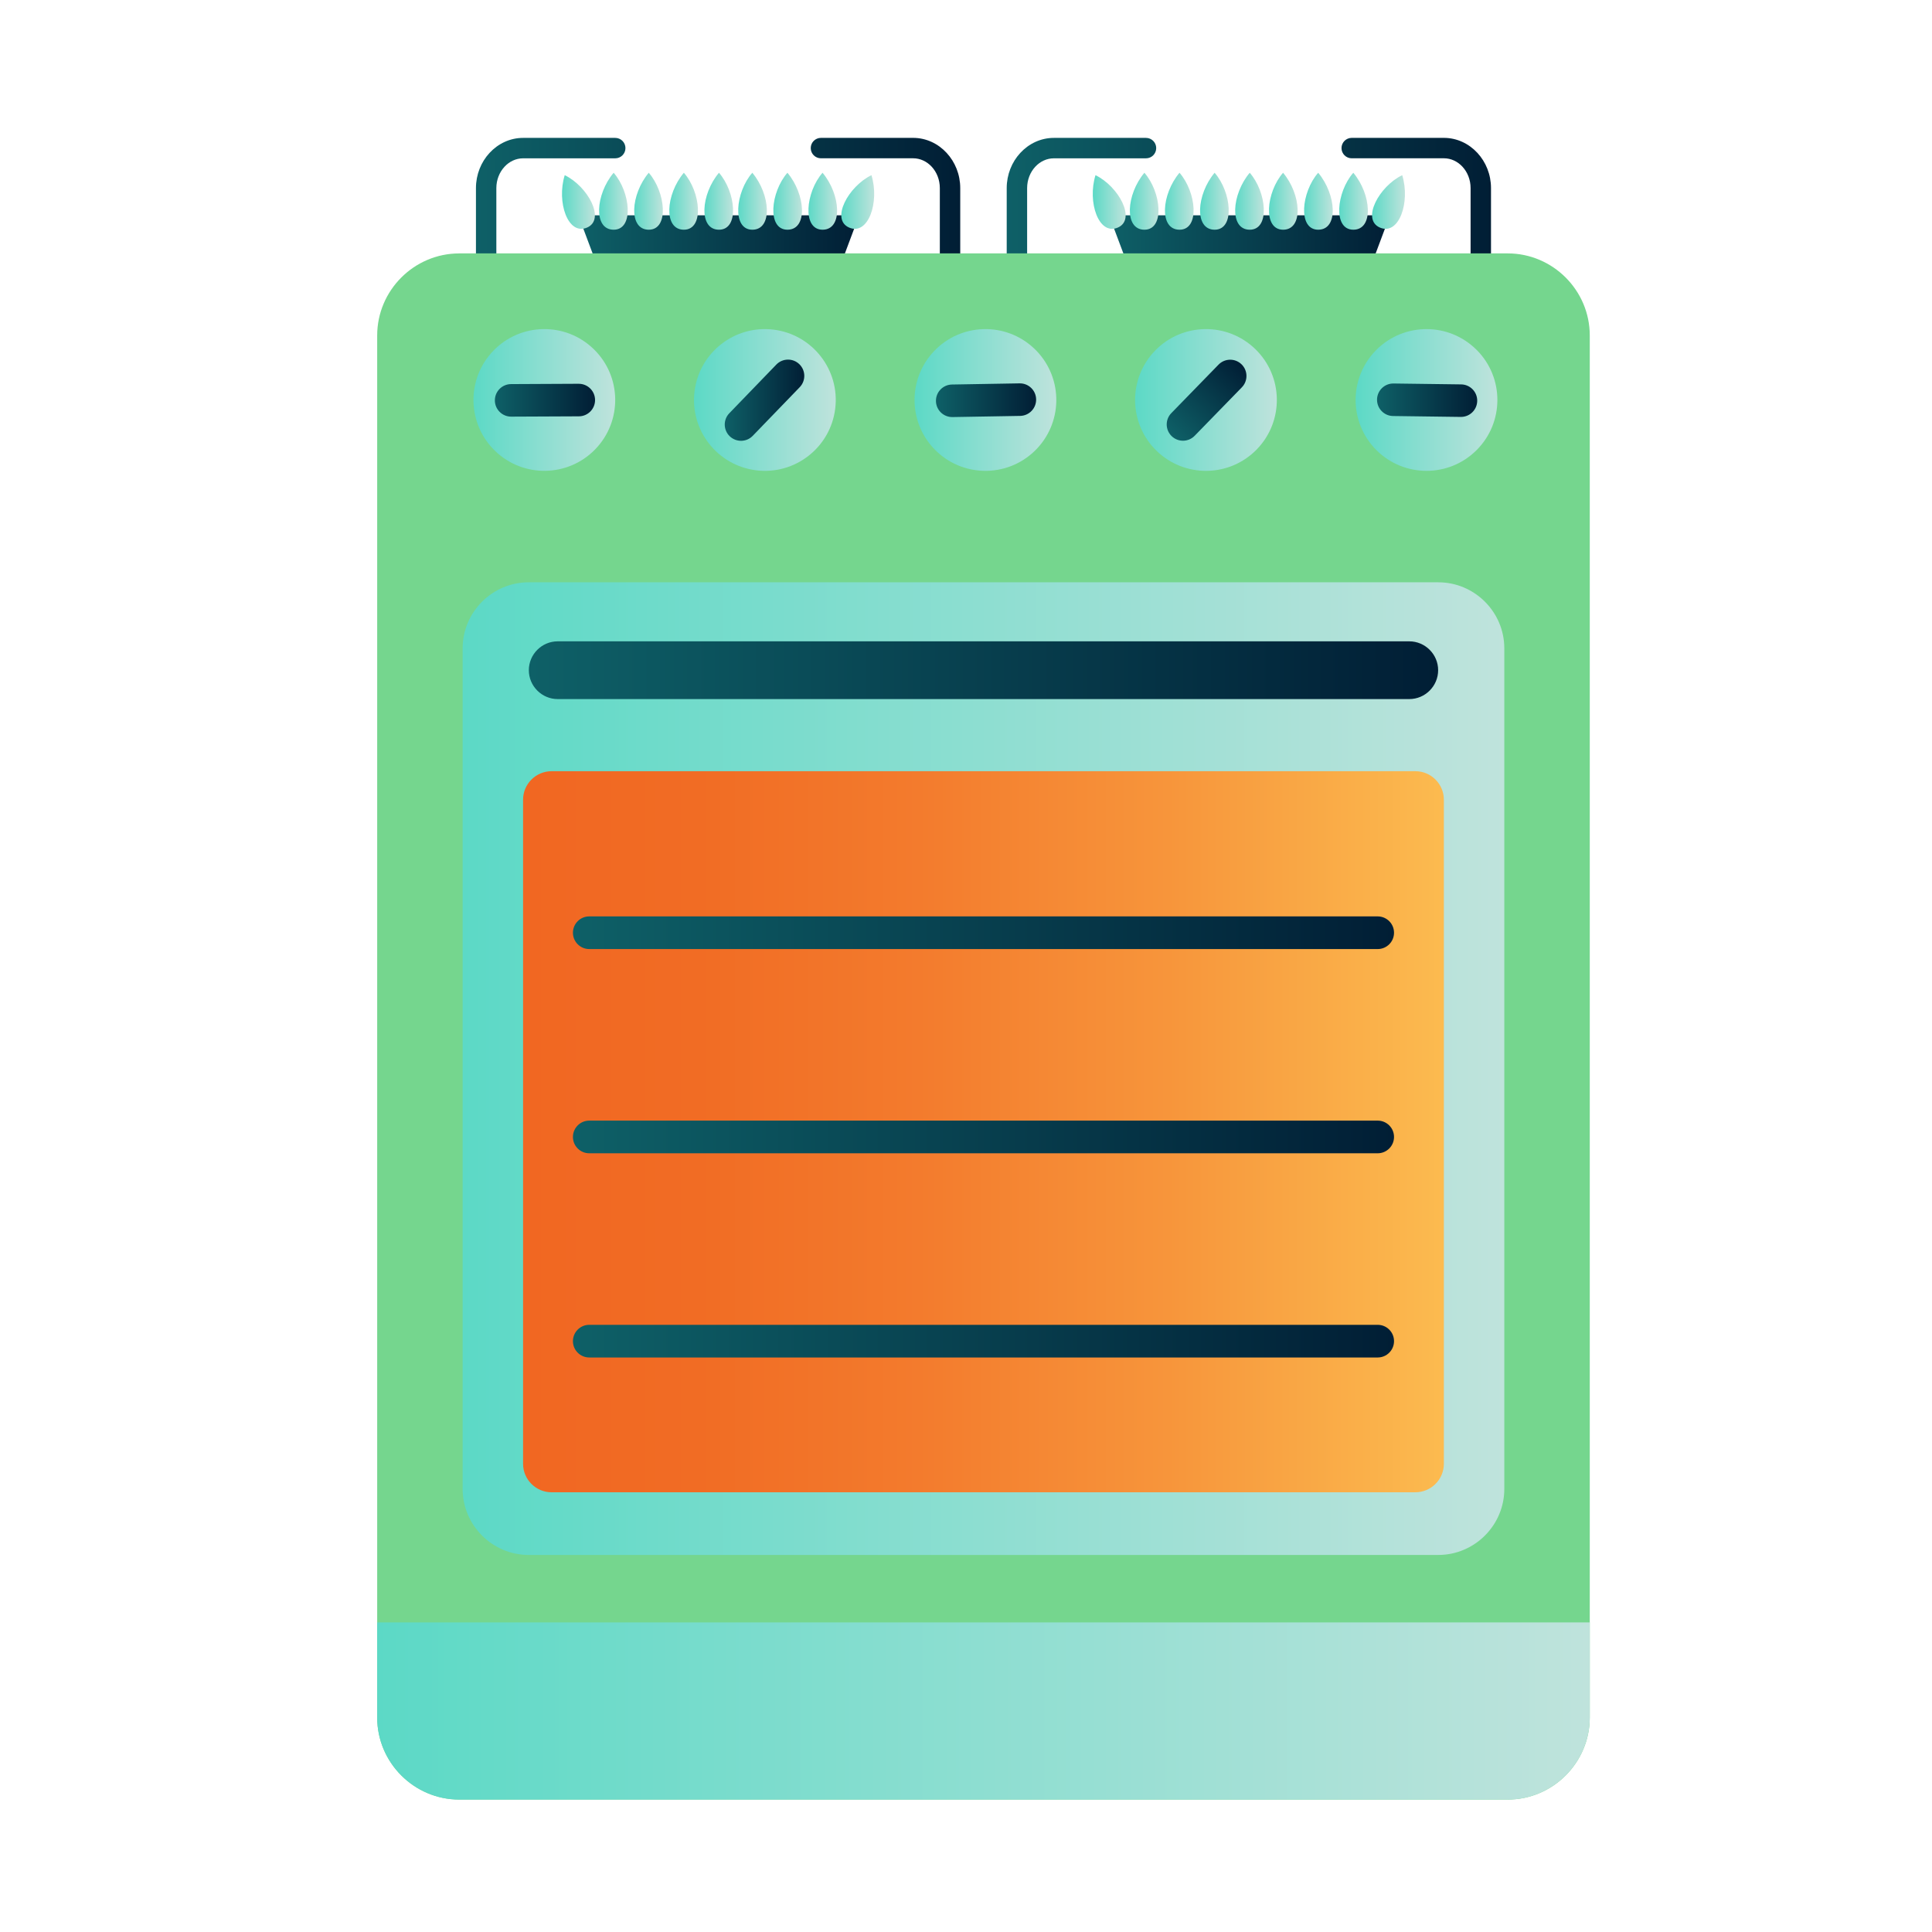 <?xml version="1.0" encoding="UTF-8"?>
<svg xmlns="http://www.w3.org/2000/svg" xmlns:xlink="http://www.w3.org/1999/xlink" id="Layer_1" data-name="Layer 1" viewBox="0 0 1080 1080">
  <defs>
    <style>
      .cls-1 {
        fill: #75d68e;
      }

      .cls-1, .cls-2, .cls-3, .cls-4, .cls-5, .cls-6, .cls-7, .cls-8, .cls-9, .cls-10, .cls-11, .cls-12, .cls-13, .cls-14, .cls-15, .cls-16, .cls-17, .cls-18, .cls-19, .cls-20, .cls-21, .cls-22, .cls-23, .cls-24, .cls-25, .cls-26, .cls-27, .cls-28, .cls-29, .cls-30 {
        fill-rule: evenodd;
      }

      .cls-31 {
        fill: url(#New_Gradient_Swatch-12);
      }

      .cls-32 {
        fill: url(#New_Gradient_Swatch-11);
      }

      .cls-33 {
        fill: url(#New_Gradient_Swatch-13);
      }

      .cls-34 {
        fill: url(#New_Gradient_Swatch-10);
      }

      .cls-2 {
        fill: url(#New_Gradient_Swatch_copy);
      }

      .cls-35 {
        fill: url(#New_Gradient_Swatch-7);
      }

      .cls-36 {
        fill: url(#New_Gradient_Swatch-4);
      }

      .cls-37 {
        fill: url(#New_Gradient_Swatch-6);
      }

      .cls-38 {
        fill: url(#New_Gradient_Swatch-9);
      }

      .cls-39 {
        fill: url(#New_Gradient_Swatch-8);
      }

      .cls-40 {
        fill: url(#New_Gradient_Swatch-2);
      }

      .cls-3 {
        fill: url(#linear-gradient);
      }

      .cls-4 {
        fill: url(#New_Gradient_Swatch_copy-7);
      }

      .cls-5 {
        fill: url(#New_Gradient_Swatch_copy-9);
      }

      .cls-6 {
        fill: url(#New_Gradient_Swatch_copy-6);
      }

      .cls-7 {
        fill: url(#New_Gradient_Swatch_copy-3);
      }

      .cls-8 {
        fill: url(#New_Gradient_Swatch_copy-8);
      }

      .cls-9 {
        fill: url(#New_Gradient_Swatch_copy-2);
      }

      .cls-10 {
        fill: url(#New_Gradient_Swatch_copy-5);
      }

      .cls-11 {
        fill: url(#New_Gradient_Swatch_copy-4);
      }

      .cls-12 {
        fill: url(#New_Gradient_Swatch-3);
      }

      .cls-13 {
        fill: url(#New_Gradient_Swatch-5);
      }

      .cls-14 {
        fill: url(#New_Gradient_Swatch_copy-13);
      }

      .cls-15 {
        fill: url(#New_Gradient_Swatch_copy-10);
      }

      .cls-16 {
        fill: url(#New_Gradient_Swatch_copy-12);
      }

      .cls-17 {
        fill: url(#New_Gradient_Swatch_copy-19);
      }

      .cls-18 {
        fill: url(#New_Gradient_Swatch_copy-14);
      }

      .cls-19 {
        fill: url(#New_Gradient_Swatch_copy-17);
      }

      .cls-20 {
        fill: url(#New_Gradient_Swatch_copy-11);
      }

      .cls-21 {
        fill: url(#New_Gradient_Swatch_copy-16);
      }

      .cls-22 {
        fill: url(#New_Gradient_Swatch_copy-15);
      }

      .cls-23 {
        fill: url(#New_Gradient_Swatch_copy-24);
      }

      .cls-24 {
        fill: url(#New_Gradient_Swatch_copy-23);
      }

      .cls-25 {
        fill: url(#New_Gradient_Swatch_copy-22);
      }

      .cls-26 {
        fill: url(#New_Gradient_Swatch_copy-21);
      }

      .cls-27 {
        fill: url(#New_Gradient_Swatch_copy-25);
      }

      .cls-28 {
        fill: url(#New_Gradient_Swatch_copy-20);
      }

      .cls-29 {
        fill: url(#New_Gradient_Swatch_copy-18);
      }

      .cls-30 {
        fill: url(#New_Gradient_Swatch);
      }
    </style>
    <linearGradient id="New_Gradient_Swatch" data-name="New Gradient Swatch" x1="323.28" y1="132.54" x2="480.29" y2="132.54" gradientUnits="userSpaceOnUse">
      <stop offset="0" stop-color="#0e6067"></stop>
      <stop offset="1" stop-color="#011e35"></stop>
    </linearGradient>
    <linearGradient id="New_Gradient_Swatch_copy" data-name="New Gradient Swatch copy" x1="393.78" y1="112.49" x2="409.8" y2="112.49" gradientUnits="userSpaceOnUse">
      <stop offset="0" stop-color="#5cd9c6"></stop>
      <stop offset="1" stop-color="#bfe3dc"></stop>
    </linearGradient>
    <linearGradient id="New_Gradient_Swatch_copy-2" data-name="New Gradient Swatch copy" x1="374.15" x2="390.17" xlink:href="#New_Gradient_Swatch_copy"></linearGradient>
    <linearGradient id="New_Gradient_Swatch_copy-3" data-name="New Gradient Swatch copy" x1="412.67" x2="428.69" xlink:href="#New_Gradient_Swatch_copy"></linearGradient>
    <linearGradient id="New_Gradient_Swatch_copy-4" data-name="New Gradient Swatch copy" x1="354.52" x2="370.54" xlink:href="#New_Gradient_Swatch_copy"></linearGradient>
    <linearGradient id="New_Gradient_Swatch_copy-5" data-name="New Gradient Swatch copy" x1="432.3" x2="448.32" xlink:href="#New_Gradient_Swatch_copy"></linearGradient>
    <linearGradient id="New_Gradient_Swatch_copy-6" data-name="New Gradient Swatch copy" x1="334.89" x2="350.91" xlink:href="#New_Gradient_Swatch_copy"></linearGradient>
    <linearGradient id="New_Gradient_Swatch_copy-7" data-name="New Gradient Swatch copy" x1="451.92" x2="467.94" xlink:href="#New_Gradient_Swatch_copy"></linearGradient>
    <linearGradient id="New_Gradient_Swatch_copy-8" data-name="New Gradient Swatch copy" x1="314.16" y1="112.91" x2="332.54" y2="112.91" xlink:href="#New_Gradient_Swatch_copy"></linearGradient>
    <linearGradient id="New_Gradient_Swatch_copy-9" data-name="New Gradient Swatch copy" x1="470.3" y1="112.91" x2="488.68" y2="112.91" xlink:href="#New_Gradient_Swatch_copy"></linearGradient>
    <linearGradient id="New_Gradient_Swatch-2" data-name="New Gradient Swatch" x1="266.06" y1="111.4" x2="536.78" y2="111.4" xlink:href="#New_Gradient_Swatch"></linearGradient>
    <linearGradient id="New_Gradient_Swatch-3" data-name="New Gradient Swatch" x1="619.98" x2="776.99" xlink:href="#New_Gradient_Swatch"></linearGradient>
    <linearGradient id="New_Gradient_Swatch_copy-10" data-name="New Gradient Swatch copy" x1="690.48" x2="706.5" xlink:href="#New_Gradient_Swatch_copy"></linearGradient>
    <linearGradient id="New_Gradient_Swatch_copy-11" data-name="New Gradient Swatch copy" x1="670.85" x2="686.87" xlink:href="#New_Gradient_Swatch_copy"></linearGradient>
    <linearGradient id="New_Gradient_Swatch_copy-12" data-name="New Gradient Swatch copy" x1="709.37" x2="725.39" xlink:href="#New_Gradient_Swatch_copy"></linearGradient>
    <linearGradient id="New_Gradient_Swatch_copy-13" data-name="New Gradient Swatch copy" x1="651.22" x2="667.24" xlink:href="#New_Gradient_Swatch_copy"></linearGradient>
    <linearGradient id="New_Gradient_Swatch_copy-14" data-name="New Gradient Swatch copy" x1="729" x2="745.02" xlink:href="#New_Gradient_Swatch_copy"></linearGradient>
    <linearGradient id="New_Gradient_Swatch_copy-15" data-name="New Gradient Swatch copy" x1="631.59" x2="647.61" xlink:href="#New_Gradient_Swatch_copy"></linearGradient>
    <linearGradient id="New_Gradient_Swatch_copy-16" data-name="New Gradient Swatch copy" x1="748.62" x2="764.64" xlink:href="#New_Gradient_Swatch_copy"></linearGradient>
    <linearGradient id="New_Gradient_Swatch_copy-17" data-name="New Gradient Swatch copy" x1="610.86" y1="112.91" x2="629.24" y2="112.91" xlink:href="#New_Gradient_Swatch_copy"></linearGradient>
    <linearGradient id="New_Gradient_Swatch_copy-18" data-name="New Gradient Swatch copy" x1="767" y1="112.91" x2="785.38" y2="112.91" xlink:href="#New_Gradient_Swatch_copy"></linearGradient>
    <linearGradient id="New_Gradient_Swatch-4" data-name="New Gradient Swatch" x1="562.76" y1="111.4" x2="833.48" y2="111.4" xlink:href="#New_Gradient_Swatch"></linearGradient>
    <linearGradient id="New_Gradient_Swatch_copy-19" data-name="New Gradient Swatch copy" x1="210.85" y1="956.46" x2="888.69" y2="956.46" xlink:href="#New_Gradient_Swatch_copy"></linearGradient>
    <linearGradient id="New_Gradient_Swatch_copy-20" data-name="New Gradient Swatch copy" x1="258.62" y1="597.38" x2="840.92" y2="597.38" xlink:href="#New_Gradient_Swatch_copy"></linearGradient>
    <linearGradient id="linear-gradient" x1="292.4" y1="632.66" x2="807.14" y2="632.66" gradientUnits="userSpaceOnUse">
      <stop offset="0" stop-color="#f16722"></stop>
      <stop offset=".19" stop-color="#f16c24"></stop>
      <stop offset=".43" stop-color="#f37b2d"></stop>
      <stop offset=".7" stop-color="#f7953b"></stop>
      <stop offset=".98" stop-color="#fbb84e"></stop>
      <stop offset="1" stop-color="#fcbb50"></stop>
    </linearGradient>
    <linearGradient id="New_Gradient_Swatch-5" data-name="New Gradient Swatch" x1="295.62" y1="374.65" x2="803.92" y2="374.65" xlink:href="#New_Gradient_Swatch"></linearGradient>
    <linearGradient id="New_Gradient_Swatch-6" data-name="New Gradient Swatch" x1="320.27" y1="521.4" x2="779.27" y2="521.4" xlink:href="#New_Gradient_Swatch"></linearGradient>
    <linearGradient id="New_Gradient_Swatch-7" data-name="New Gradient Swatch" x1="320.27" y1="635.56" x2="779.27" y2="635.56" xlink:href="#New_Gradient_Swatch"></linearGradient>
    <linearGradient id="New_Gradient_Swatch-8" data-name="New Gradient Swatch" x1="320.27" y1="749.71" x2="779.27" y2="749.71" xlink:href="#New_Gradient_Swatch"></linearGradient>
    <linearGradient id="New_Gradient_Swatch_copy-21" data-name="New Gradient Swatch copy" x1="264.67" y1="223.59" x2="343.91" y2="223.59" xlink:href="#New_Gradient_Swatch_copy"></linearGradient>
    <linearGradient id="New_Gradient_Swatch_copy-22" data-name="New Gradient Swatch copy" x1="511.24" y1="223.59" x2="590.48" y2="223.59" xlink:href="#New_Gradient_Swatch_copy"></linearGradient>
    <linearGradient id="New_Gradient_Swatch_copy-23" data-name="New Gradient Swatch copy" x1="634.52" y1="223.59" x2="713.76" y2="223.59" xlink:href="#New_Gradient_Swatch_copy"></linearGradient>
    <linearGradient id="New_Gradient_Swatch_copy-24" data-name="New Gradient Swatch copy" x1="757.81" y1="223.59" x2="837.05" y2="223.59" xlink:href="#New_Gradient_Swatch_copy"></linearGradient>
    <linearGradient id="New_Gradient_Swatch-9" data-name="New Gradient Swatch" x1="276.63" y1="223.72" x2="332.64" y2="223.72" xlink:href="#New_Gradient_Swatch"></linearGradient>
    <linearGradient id="New_Gradient_Swatch_copy-25" data-name="New Gradient Swatch copy" x1="387.95" y1="223.59" x2="467.2" y2="223.59" xlink:href="#New_Gradient_Swatch_copy"></linearGradient>
    <linearGradient id="New_Gradient_Swatch-10" data-name="New Gradient Swatch" x1="523.21" y1="223.72" x2="579.21" y2="223.72" xlink:href="#New_Gradient_Swatch"></linearGradient>
    <linearGradient id="New_Gradient_Swatch-11" data-name="New Gradient Swatch" x1="405.14" y1="223.72" x2="449.6" y2="223.72" xlink:href="#New_Gradient_Swatch"></linearGradient>
    <linearGradient id="New_Gradient_Swatch-12" data-name="New Gradient Swatch" x1="676.3" y1="216.26" x2="732.3" y2="216.26" gradientTransform="translate(27.56 576.27) rotate(-45.66)" xlink:href="#New_Gradient_Swatch"></linearGradient>
    <linearGradient id="New_Gradient_Swatch-13" data-name="New Gradient Swatch" x1="769.77" y1="223.72" x2="825.77" y2="223.72" xlink:href="#New_Gradient_Swatch"></linearGradient>
  </defs>
  <polygon class="cls-30" points="323.28 120.36 480.29 120.36 471.16 144.72 332.42 144.72 323.28 120.36"></polygon>
  <path class="cls-2" d="M401.91,96.57c9.43,10.76,11.54,31.84,0,31.84s-10.14-19.79,0-31.84h0Z"></path>
  <path class="cls-9" d="M382.28,96.57c9.43,10.76,11.54,31.84,0,31.84s-10.14-19.79,0-31.84h0Z"></path>
  <path class="cls-7" d="M420.55,96.57c-9.43,10.76-11.54,31.84,0,31.84s10.13-19.79,0-31.84h0Z"></path>
  <path class="cls-11" d="M362.66,96.57c9.43,10.76,11.54,31.84,0,31.84s-10.13-19.79,0-31.84h0Z"></path>
  <path class="cls-10" d="M440.18,96.57c-9.43,10.76-11.54,31.84,0,31.84s10.13-19.79,0-31.84h0Z"></path>
  <path class="cls-6" d="M343.03,96.57c9.43,10.76,11.54,31.84,0,31.84s-10.13-19.79,0-31.84h0Z"></path>
  <path class="cls-4" d="M459.81,96.57c-9.43,10.76-11.54,31.84,0,31.84s10.14-19.79,0-31.84h0Z"></path>
  <path class="cls-8" d="M315.69,97.92c12.88,6.23,23.04,24.82,12.41,29.32-10.63,4.5-17.05-14.27-12.41-29.32h0Z"></path>
  <path class="cls-5" d="M487.15,97.92c-12.88,6.23-23.04,24.82-12.41,29.32,10.63,4.5,17.05-14.27,12.41-29.32h0Z"></path>
  <path class="cls-40" d="M266.06,145.73v-40.58c0-7.62,2.9-14.59,7.58-19.65,4.79-5.19,11.44-8.42,18.76-8.42h51.52c3.15,0,5.71,2.55,5.71,5.71s-2.56,5.71-5.71,5.71h-51.52c-4.02,0-7.7,1.81-10.39,4.72-2.8,3.04-4.55,7.27-4.55,11.94v40.17h-5.31c-2.07,0-4.1.14-6.1.41h0ZM458.92,88.49c-3.15,0-5.71-2.56-5.71-5.71s2.55-5.71,5.71-5.71h51.52c7.33,0,13.97,3.23,18.76,8.42,4.68,5.07,7.58,12.03,7.58,19.65v40.17h-11.41v-40.17c0-4.68-1.74-8.91-4.54-11.94-2.69-2.91-6.37-4.72-10.39-4.72h-51.52Z"></path>
  <polygon class="cls-12" points="619.98 120.36 776.99 120.36 767.86 144.72 629.12 144.72 619.98 120.36"></polygon>
  <path class="cls-15" d="M698.61,96.57c9.43,10.76,11.54,31.84,0,31.84s-10.14-19.79,0-31.84h0Z"></path>
  <path class="cls-20" d="M678.98,96.57c9.43,10.76,11.54,31.84,0,31.84s-10.13-19.79,0-31.84h0Z"></path>
  <path class="cls-16" d="M717.25,96.57c-9.43,10.76-11.54,31.84,0,31.84s10.14-19.79,0-31.84h0Z"></path>
  <path class="cls-14" d="M659.35,96.57c9.43,10.76,11.54,31.84,0,31.84s-10.13-19.79,0-31.84h0Z"></path>
  <path class="cls-18" d="M736.88,96.57c-9.43,10.76-11.54,31.84,0,31.84s10.13-19.79,0-31.84h0Z"></path>
  <path class="cls-22" d="M639.73,96.57c9.43,10.76,11.54,31.84,0,31.84s-10.13-19.79,0-31.84h0Z"></path>
  <path class="cls-21" d="M756.51,96.57c-9.43,10.76-11.54,31.84,0,31.84s10.13-19.79,0-31.84h0Z"></path>
  <path class="cls-19" d="M612.39,97.92c12.88,6.23,23.04,24.82,12.41,29.32-10.63,4.5-17.05-14.27-12.41-29.32h0Z"></path>
  <path class="cls-29" d="M783.85,97.92c-12.88,6.23-23.04,24.82-12.41,29.32,10.63,4.5,17.05-14.27,12.41-29.32h0Z"></path>
  <path class="cls-36" d="M562.76,145.73v-40.58c0-7.62,2.9-14.59,7.58-19.65,4.79-5.19,11.44-8.42,18.76-8.42h51.52c3.15,0,5.71,2.55,5.71,5.71s-2.56,5.71-5.71,5.71h-51.52c-4.02,0-7.7,1.81-10.39,4.72-2.8,3.04-4.54,7.27-4.54,11.94v40.17h-5.31c-2.07,0-4.1.14-6.1.41h0ZM755.62,88.49c-3.15,0-5.71-2.56-5.71-5.71s2.56-5.71,5.71-5.71h51.52c7.33,0,13.97,3.23,18.76,8.42,4.68,5.07,7.58,12.03,7.58,19.65v40.17h-11.41v-40.17c0-4.68-1.74-8.91-4.54-11.94-2.68-2.91-6.37-4.72-10.38-4.72h-51.52Z"></path>
  <path class="cls-1" d="M256.74,141.65h586.06c25.24,0,45.89,20.65,45.89,45.88v772.55c0,25.24-20.65,45.89-45.89,45.89H256.74c-25.24,0-45.89-20.65-45.89-45.89V187.54c0-25.24,20.65-45.88,45.89-45.88h0Z"></path>
  <path class="cls-17" d="M888.69,906.94v53.15c0,25.24-20.65,45.89-45.88,45.89H256.74c-25.24,0-45.89-20.65-45.89-45.89v-53.15h677.84Z"></path>
  <path class="cls-28" d="M295.54,325.51h508.47c20.3,0,36.91,16.61,36.91,36.91v469.9c0,20.3-16.61,36.91-36.91,36.91h-508.47c-20.3,0-36.92-16.61-36.92-36.91v-469.9c0-20.3,16.61-36.91,36.92-36.91h0Z"></path>
  <path class="cls-3" d="M308.31,431.11h482.91c8.75,0,15.91,7.16,15.91,15.91v371.26c0,8.75-7.16,15.91-15.91,15.91h-482.91c-8.75,0-15.91-7.16-15.91-15.91v-371.26c0-8.75,7.16-15.91,15.91-15.91h0Z"></path>
  <path class="cls-13" d="M311.76,358.51h476.03c8.88,0,16.14,7.26,16.14,16.14h0c0,8.88-7.26,16.14-16.14,16.14h-476.03c-8.88,0-16.14-7.26-16.14-16.14h0c0-8.88,7.26-16.14,16.14-16.14h0Z"></path>
  <path class="cls-37" d="M329.4,530.53c-5.04,0-9.13-4.09-9.13-9.13s4.09-9.13,9.13-9.13h440.74c5.04,0,9.13,4.09,9.13,9.13s-4.09,9.13-9.13,9.13h-440.74Z"></path>
  <path class="cls-35" d="M329.4,644.69c-5.04,0-9.13-4.09-9.13-9.13s4.09-9.13,9.13-9.13h440.74c5.04,0,9.13,4.09,9.13,9.13s-4.09,9.13-9.13,9.13h-440.74Z"></path>
  <path class="cls-39" d="M329.4,758.84c-5.04,0-9.13-4.09-9.13-9.13s4.09-9.13,9.13-9.13h440.74c5.04,0,9.13,4.09,9.13,9.13s-4.09,9.13-9.13,9.13h-440.74Z"></path>
  <path class="cls-26" d="M331.83,195.1c15.73,15.21,16.15,40.29.94,56.02-15.21,15.73-40.29,16.15-56.02.94-15.73-15.21-16.15-40.29-.94-56.02,15.21-15.73,40.29-16.15,56.02-.94h0Z"></path>
  <path class="cls-25" d="M578.04,194.76c15.92,15.01,16.66,40.09,1.65,56.01-15.01,15.92-40.08,16.66-56.01,1.65-15.92-15.01-16.66-40.08-1.65-56.01,15.01-15.92,40.09-16.66,56.01-1.65h0Z"></path>
  <path class="cls-24" d="M701.76,195.18c15.69,15.25,16.04,40.34.79,56.03-15.25,15.69-40.34,16.04-56.03.79-15.69-15.25-16.04-40.34-.79-56.03,15.25-15.69,40.34-16.04,56.03-.79h0Z"></path>
  <path class="cls-23" d="M825.47,195.6c15.46,15.49,15.43,40.57-.06,56.03-15.49,15.46-40.57,15.43-56.03-.05-15.46-15.49-15.43-40.57.05-56.03,15.49-15.46,40.57-15.43,56.03.06h0Z"></path>
  <path class="cls-38" d="M323.51,214.54c5.02-.02,9.11,4.04,9.13,9.06.02,5.02-4.04,9.11-9.06,9.13l-37.82.17c-5.02.02-9.11-4.04-9.13-9.06-.02-5.02,4.04-9.11,9.06-9.13l37.82-.18Z"></path>
  <path class="cls-27" d="M388.26,218.65c2.73-21.71,22.54-37.1,44.25-34.37,21.71,2.73,37.1,22.54,34.37,44.25-2.73,21.71-22.54,37.1-44.25,34.37-21.71-2.73-37.1-22.54-34.37-44.25h0Z"></path>
  <path class="cls-34" d="M569.97,214.3c5.02-.08,9.16,3.93,9.23,8.95.08,5.02-3.93,9.16-8.95,9.24l-37.82.65c-5.02.08-9.16-3.93-9.23-8.95-.08-5.02,3.93-9.16,8.95-9.24l37.82-.65Z"></path>
  <path class="cls-32" d="M433.98,203.79c3.49-3.6,9.25-3.7,12.86-.2,3.6,3.49,3.7,9.25.2,12.86l-26.28,27.2c-3.49,3.6-9.25,3.69-12.86.2-3.6-3.49-3.7-9.25-.2-12.86l26.28-27.2Z"></path>
  <path class="cls-31" d="M681.18,203.82c3.51-3.59,9.27-3.65,12.86-.15s3.66,9.27.15,12.86l-26.39,27.1c-3.51,3.59-9.27,3.66-12.86.15s-3.66-9.27-.15-12.86l26.39-27.1Z"></path>
  <path class="cls-33" d="M816.79,214.88c5.02.06,9.04,4.18,8.98,9.2-.06,5.02-4.18,9.04-9.2,8.98l-37.82-.5c-5.02-.06-9.04-4.18-8.98-9.2.06-5.02,4.18-9.04,9.2-8.98l37.82.5Z"></path>
</svg>
